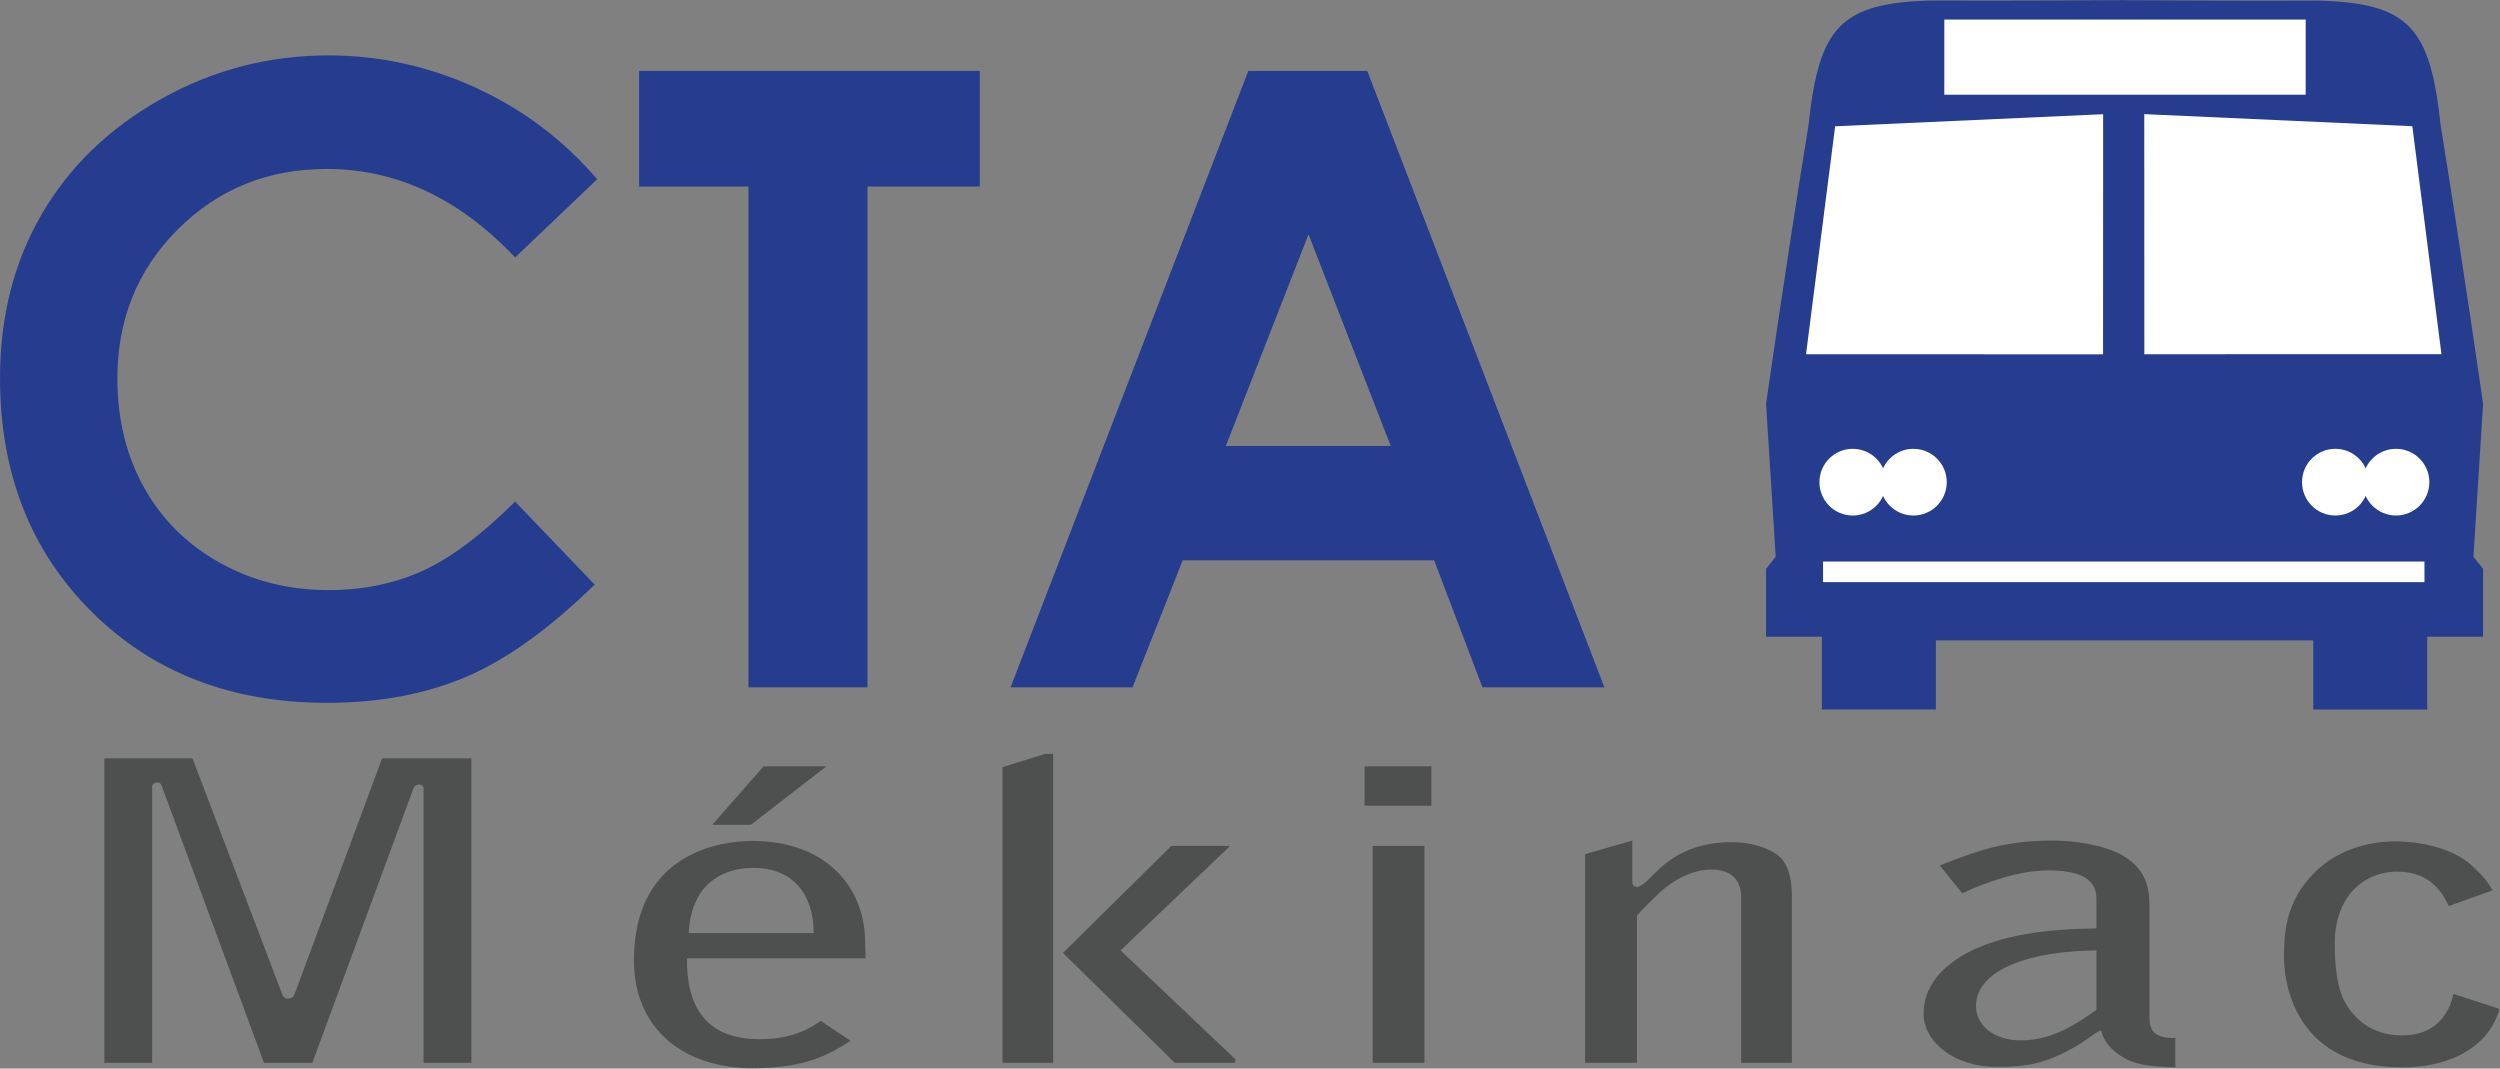<?xml version="1.0" encoding="UTF-8" standalone="no"?>
<!DOCTYPE svg PUBLIC "-//W3C//DTD SVG 1.1//EN" "http://www.w3.org/Graphics/SVG/1.1/DTD/svg11.dtd">
<svg width="100%" height="100%" viewBox="0 0 1488 636" version="1.1" xmlns="http://www.w3.org/2000/svg" xmlns:xlink="http://www.w3.org/1999/xlink" xml:space="preserve" xmlns:serif="http://www.serif.com/" style="fill-rule:evenodd;clip-rule:evenodd;stroke-linejoin:round;stroke-miterlimit:2;">
    <rect x="0" y="0" width="1488" height="636" fill="#808080" stroke="none"/>
    <g transform="matrix(0.75,0,0,0.75,0,0)">
        <g transform="matrix(4.167,0,0,4.167,-286.715,-1392.76)">
            <g transform="matrix(1,0,0,1,182.539,444.505)">
                <path d="M0,-76.136L-15.629,-61.24C-26.257,-72.479 -38.228,-78.092 -51.516,-78.092C-62.729,-78.092 -72.173,-74.261 -79.862,-66.587C-87.536,-58.924 -91.38,-49.468 -91.38,-38.229C-91.38,-30.393 -89.678,-23.45 -86.272,-17.37C-82.881,-11.305 -78.065,-6.544 -71.841,-3.072C-65.629,0.387 -58.712,2.115 -51.118,2.115C-44.626,2.115 -38.707,0.905 -33.333,-1.515C-27.959,-3.937 -22.068,-8.354 -15.629,-14.738L-0.479,1.065C-9.152,9.539 -17.345,15.404 -25.059,18.677C-32.775,21.949 -41.581,23.584 -51.476,23.584C-69.726,23.584 -84.664,17.799 -96.29,6.226C-107.915,-5.347 -113.727,-20.178 -113.727,-38.268C-113.727,-49.972 -111.08,-60.375 -105.787,-69.473C-100.493,-78.572 -92.911,-85.886 -83.041,-91.421C-73.172,-96.954 -62.543,-99.72 -51.158,-99.72C-41.474,-99.72 -32.148,-97.672 -23.185,-93.588C-14.219,-89.49 -6.491,-83.678 0,-76.136" style="fill:rgb(38,60,142);fill-rule:nonzero;"/>
            </g>
            <g transform="matrix(1,0,0,1,190.52,465.137)">
                <path d="M0,-117.398L64.884,-117.398L64.884,-95.372L43.495,-95.372L43.495,0L20.83,0L20.83,-95.372L0,-95.372L0,-117.398Z" style="fill:rgb(38,60,142);fill-rule:nonzero;"/>
            </g>
            <g transform="matrix(1,0,0,1,318.013,434.013)">
                <path d="M0,-55.15L-15.747,-14.845L15.656,-14.845L0,-55.15ZM-11.465,-86.274L11.188,-86.274L56.346,31.124L33.122,31.124L23.931,6.941L-23.968,6.941L-33.519,31.124L-56.743,31.124L-11.465,-86.274Z" style="fill:rgb(38,60,142);fill-rule:nonzero;"/>
            </g>
            <g transform="matrix(1,0,0,1,119.078,478.677)">
                <path d="M0,57.967L-19.54,5.054C-19.647,4.815 -19.859,4.575 -20.311,4.575C-20.737,4.575 -21.295,4.896 -21.295,5.374L-21.295,57.967L-30.394,57.967L-30.394,0L-13.607,0L3.511,45.011C3.725,45.49 4.057,45.731 4.496,45.731C5.148,45.731 5.706,45.41 5.813,44.932L22.493,0L39.505,0L39.505,57.967L30.393,57.967L30.393,5.68C30.393,5.213 29.955,4.975 29.622,4.975C29.183,4.975 28.744,5.134 28.531,5.533L9.217,57.967L0,57.967Z" style="fill:rgb(78,79,79);fill-rule:nonzero;"/>
            </g>
            <g transform="matrix(1,0,0,1,226.194,537.669)">
                <path d="M0,-57.488L-14.379,-46.355L-21.734,-46.355L-11.958,-57.488L0,-57.488ZM-2.42,-25.738C-2.42,-32.855 -6.145,-38.149 -13.94,-38.149C-18.648,-38.149 -22.386,-36.088 -24.249,-32.934C-26.004,-29.928 -26.123,-27.161 -26.23,-25.738L-2.42,-25.738ZM7.463,-20.923L-26.55,-20.923C-26.668,-11.692 -22.932,-5.52 -12.729,-5.52C-6.039,-5.52 -2.846,-7.821 -1.09,-9.006L4.602,-5.214C0.877,-2.844 -3.618,0 -14.045,0C-27.321,0 -36.659,-7.582 -36.659,-20.538C-36.659,-41.54 -19.314,-43.283 -14.152,-43.283C-0.333,-43.283 7.024,-34.824 7.356,-24.714L7.463,-20.923Z" style="fill:rgb(78,79,79);fill-rule:nonzero;"/>
            </g>
            <g transform="matrix(1,0,0,1,303.077,519.114)">
                <path d="M0,-23.77L-20.856,-3.872L0.984,16.827L0.984,17.531L-10.536,17.531L-31.831,-3.392L-11.2,-23.77L0,-23.77ZM-43.35,-38.773L-35.235,-41.301L-33.693,-41.301L-33.693,17.531L-43.35,17.531L-43.35,-38.773Z" style="fill:rgb(78,79,79);fill-rule:nonzero;"/>
            </g>
            <g transform="matrix(1,0,0,1,0,224.826)">
                <path d="M330.225,270.518L340.094,270.518L340.094,311.819L330.225,311.819L330.225,270.518ZM328.681,255.355L341.411,255.355L341.411,262.857L328.681,262.857L328.681,255.355Z" style="fill:rgb(78,79,79);fill-rule:nonzero;"/>
            </g>
            <g transform="matrix(1,0,0,1,370.687,534.049)">
                <path d="M0,-37.135L8.991,-39.73L8.991,-31.682C8.991,-31.363 9.325,-30.897 9.869,-30.897C10.414,-30.897 11.186,-31.523 11.746,-32.001L13.926,-34.13C17.332,-37.442 21.946,-39.422 27.761,-39.422C30.394,-39.422 33.028,-38.944 35.223,-37.841C37.523,-36.736 39.386,-34.914 39.386,-28.914L39.386,2.595L29.729,2.595L29.729,-28.756C29.729,-29.859 29.729,-34.209 24.036,-34.209C18.875,-34.209 14.698,-30.259 14.153,-29.78C10.747,-26.547 9.869,-25.444 9.869,-25.364L9.869,2.595L0,2.595L0,-37.135Z" style="fill:rgb(78,79,79);fill-rule:nonzero;"/>
            </g>
            <g transform="matrix(1,0,0,1,468.067,516.588)">
                <path d="M0,-1.346C-12.077,-1.265 -22.931,2.048 -22.931,9.309C-22.931,12.795 -19.646,15.788 -14.379,15.788C-8.009,15.788 -2.967,12.075 0,9.948L0,-1.346ZM10.095,10.812C10.095,12.953 10.095,15.481 15.029,15.321L15.029,20.923C10.202,20.761 6.812,20.535 3.844,18.168C2.966,17.529 1.317,15.946 0.984,14.057L0.665,13.898C0,14.217 -2.421,16.027 -2.967,16.344C-9.55,20.456 -13.833,20.841 -18.98,20.841C-27.109,20.841 -32.921,16.027 -32.921,10.733C-32.921,5.598 -29.517,1.727 -24.475,-0.946C-18.224,-4.271 -9.444,-5.455 0,-5.534L0,-10.909C0,-12.559 0,-16.588 -8.991,-16.588C-14.71,-16.588 -20.631,-14.461 -25.565,-12.239L-29.849,-17.533C-22.719,-20.299 -17.558,-22.269 -8.34,-22.269C-4.284,-22.269 1.317,-21.483 4.828,-19.514C8.885,-17.214 10.095,-14.141 10.095,-10.031L10.095,10.812Z" style="fill:rgb(78,79,79);fill-rule:nonzero;"/>
            </g>
            <g transform="matrix(1,0,0,1,535.173,525.179)">
                <path d="M0,-18.381C-0.879,-20.204 -3.073,-24.941 -9.764,-24.941C-16.56,-24.941 -21.72,-19.806 -21.72,-11.28C-21.72,-7.808 -21.402,-3.298 -19.964,-0.466C-18.437,2.542 -15.137,6.252 -8.885,6.252C-2.847,6.252 0,2.542 0.877,-1.65L9.657,1.196C7.794,7.994 0.877,12.332 -8.885,12.332C-30.833,12.332 -31.378,-6.225 -31.378,-8.512C-31.378,-12.462 -31.378,-19.02 -25.565,-24.779C-20.524,-29.755 -14.045,-30.713 -10.095,-30.713C-7.781,-30.713 0.12,-30.235 4.615,-25.885C6.691,-23.915 7.143,-23.358 8.34,-21.389L0,-18.381Z" style="fill:rgb(78,79,79);fill-rule:nonzero;"/>
            </g>
            <g transform="matrix(1,0,0,1,541.705,392.457)">
                <path d="M0,18.715C0,18.715 -3.925,-8.778 -8.088,-34.397C-10.084,-53.033 -14.087,-57.648 -31.484,-58.114C-43.723,-58.034 -66.109,-58.18 -68.198,-58.18L-68.198,-58.194C-68.198,-58.194 -92.208,-58.047 -105.068,-58.126C-122.468,-57.661 -126.472,-53.046 -128.466,-34.41C-132.63,-8.778 -136.554,18.703 -136.554,18.703L-134.718,47.806L-136.554,50.106L-136.554,63.049L-125.926,63.049L-125.926,76.896L-104.218,76.896L-104.218,63.74L-32.338,63.74L-32.338,76.909L-10.629,76.909L-10.629,63.049L0,63.049L0,50.12L-1.838,47.806L0,18.715Z" style="fill:rgb(38,60,142);fill-rule:nonzero;"/>
            </g>
            <g transform="matrix(-1,0,0,1,947.016,-101.765)">
                <rect x="439.097" y="439.726" width="68.822" height="14.313" style="fill:white;"/>
            </g>
            <g transform="matrix(0,-1,-1,0,421.652,419.72)">
                <path d="M-6.337,-6.351C-9.849,-6.351 -12.696,-3.518 -12.696,-0.006C-12.696,3.503 -9.849,6.337 -6.337,6.337C-2.839,6.337 0.008,3.503 0.008,-0.006C0.008,-3.518 -2.839,-6.351 -6.337,-6.351" style="fill:white;fill-rule:nonzero;"/>
            </g>
            <g transform="matrix(0,-1,-1,0,433.205,419.712)">
                <path d="M-6.345,-6.358C-9.857,-6.358 -12.704,-3.51 -12.704,0.001C-12.704,3.5 -9.857,6.345 -6.345,6.345C-2.847,6.345 0,3.5 0,0.001C0,-3.51 -2.847,-6.358 -6.345,-6.358" style="fill:white;fill-rule:nonzero;"/>
            </g>
            <g transform="matrix(0,-1,-1,0,513.564,419.719)">
                <path d="M-6.338,-6.352C-9.849,-6.352 -12.697,-3.519 -12.697,-0.006C-12.697,3.505 -9.849,6.338 -6.338,6.338C-2.84,6.338 0.007,3.505 0.007,-0.006C0.007,-3.519 -2.84,-6.352 -6.338,-6.352" style="fill:white;fill-rule:nonzero;"/>
            </g>
            <g transform="matrix(0,-1,-1,0,525.117,419.713)">
                <path d="M-6.344,-6.358C-9.856,-6.358 -12.703,-3.512 -12.703,-0.001C-12.703,3.496 -9.856,6.344 -6.344,6.344C-2.846,6.344 0.001,3.496 0.001,-0.001C0.001,-3.512 -2.846,-6.358 -6.344,-6.358" style="fill:white;fill-rule:nonzero;"/>
            </g>
            <g transform="matrix(-1,0,0,1,946.549,94.284)">
                <rect x="416.005" y="346.896" width="114.539" height="3.924" style="fill:white;"/>
            </g>
            <g transform="matrix(0.999,-0.045,-0.045,-0.999,417.399,359.338)">
                <path d="M0.955,1.01L52.045,1.01L49.973,-44.674L-6.54,-42.111L0.955,1.01Z" style="fill:white;fill-rule:nonzero;"/>
            </g>
            <g transform="matrix(-0.999,-0.045,-0.045,0.999,481.819,398.335)">
                <path d="M-44.562,-42.111L6.541,-42.111L4.469,3.573L-52.057,1.01L-44.562,-42.111Z" style="fill:white;fill-rule:nonzero;"/>
            </g>
        </g>
    </g>
</svg>
